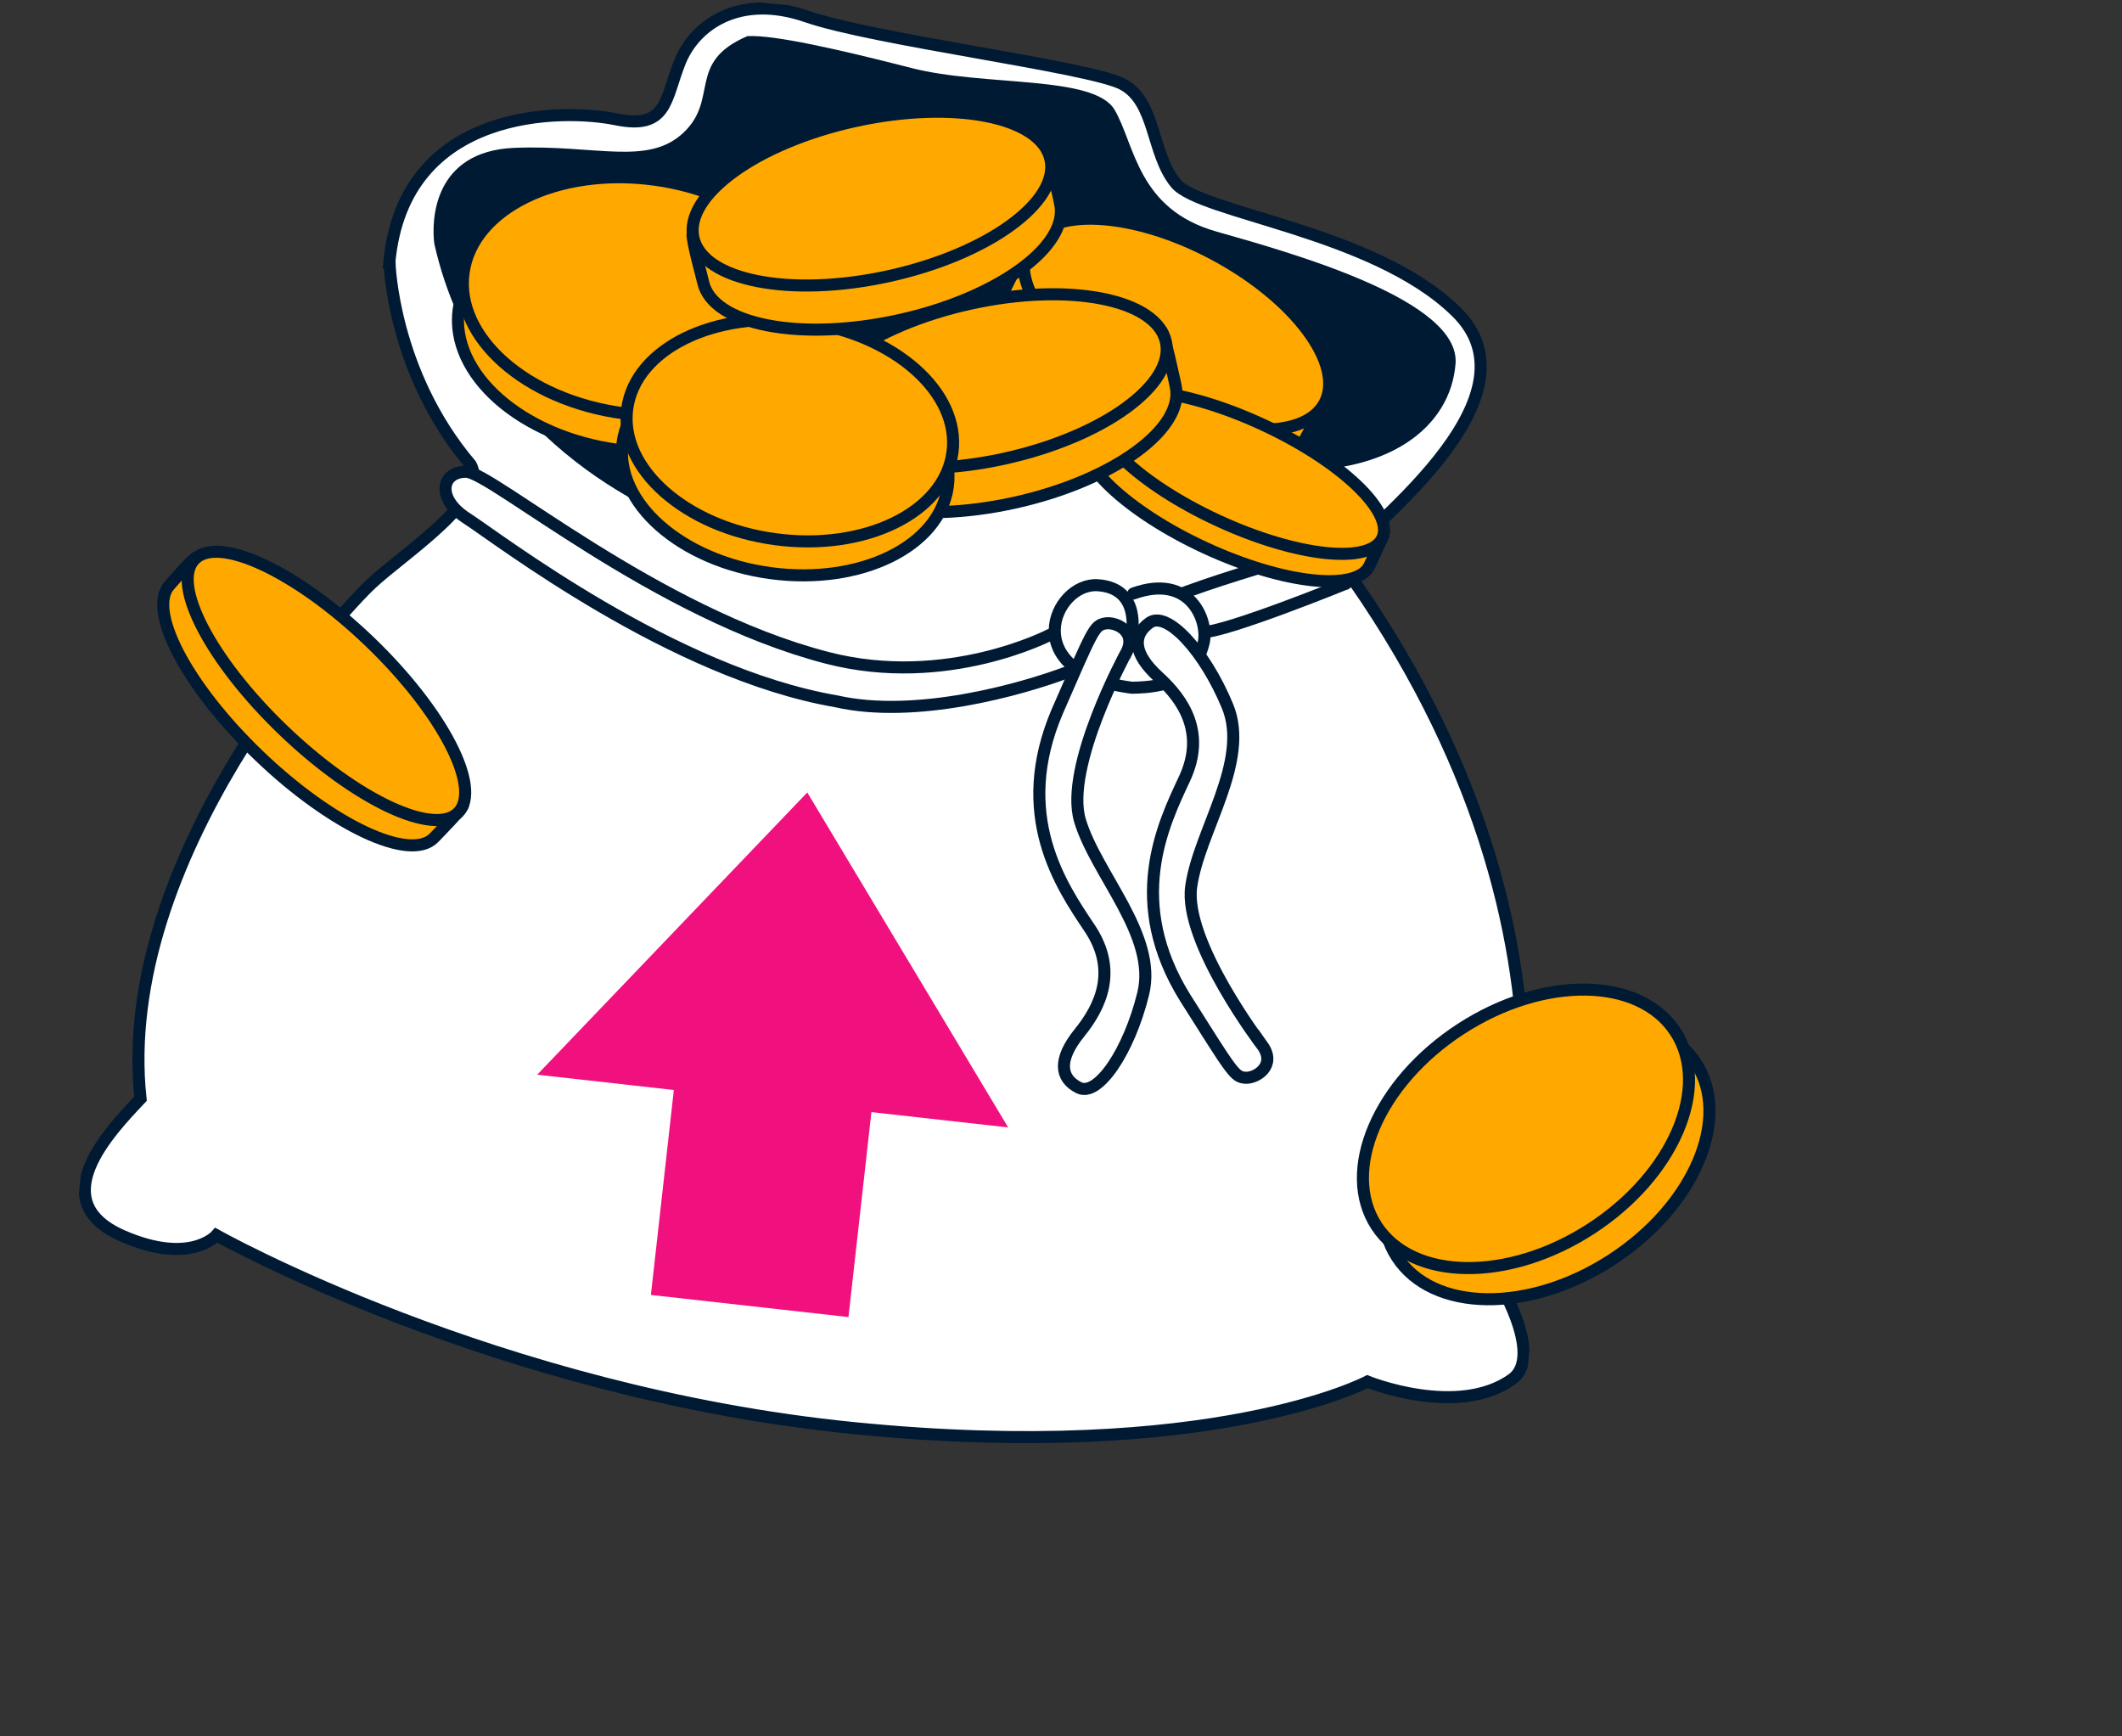 <svg width="176" height="144" viewBox="0 0 176 144" fill="none" xmlns="http://www.w3.org/2000/svg">
<rect x="0" y="0" width="176" height="144" fill="#333333" stroke="none"/>
<g clip-path="url(#clip0_2003_11117)">
<g clip-path="url(#clip1_2003_11117)">
<path d="M32.306 21.797C32.306 21.797 32.549 30.886 39.041 38.537C40.607 41.333 33.473 45.903 30.808 48.392C28.142 50.882 9.502 71.16 11.655 91.114C9.081 93.841 3.54 99.608 10.178 102.504C15.802 104.955 17.949 102.441 17.949 102.441C17.949 102.441 41.111 115.481 70.852 118.439C100.593 121.398 113.413 114.577 113.413 114.577C113.413 114.577 120.893 117.609 125.405 114.388C128.189 112.394 124.02 105.784 124.02 105.784C124.02 105.784 134.631 78.943 111.198 46.629C112.333 44.445 128.48 33.177 120.694 25.767C113.843 19.145 99.57 17.699 97.516 15.198C95.461 12.697 95.891 8.374 93.042 6.947C90.193 5.52 72.459 3.289 66.897 1.363C61.336 -0.563 57.626 2.051 56.392 5.141C55.158 8.23 55.373 10.777 51.084 9.893C46.796 9.009 33.464 8.827 32.288 21.796L32.306 21.797Z" fill="white" stroke="#001A34" stroke-miterlimit="10" stroke-linecap="round"/>
<path d="M56.479 43.299C56.479 43.299 39.907 37.55 36.02 20.205C35.779 18.289 35.919 12.53 42.678 12.26C49.437 11.991 53.749 13.793 56.702 10.989C59.654 8.185 56.938 5.16 61.988 2.996C64.162 2.869 69.564 4.093 75.622 5.646C81.679 7.199 90.76 6.201 92.455 9.124C94.15 12.047 94.346 17.347 100.894 19.204C107.441 21.061 121.131 24.922 120.724 30.162C120.318 35.401 115.18 39.598 105.579 38.986C95.978 38.375 82.636 38.2 78.722 40.566C74.807 42.931 67.599 47.089 56.495 43.318L56.479 43.299Z" fill="#001A34"/>
<path d="M108.087 36.745C108.282 36.378 110.115 33.031 110.166 32.605C110.534 29.35 104.921 27.595 98.921 24.393C92.99 21.225 88.062 17.98 85.505 20.005C85.141 20.294 83.746 23.227 83.53 23.628C81.817 26.828 85.917 32.358 92.704 35.981C99.482 39.603 106.375 39.937 108.088 36.737L108.087 36.745Z" fill="#FFA800" stroke="#001A34" stroke-miterlimit="10"/>
<path d="M109.855 33.441C111.572 30.239 107.465 24.709 100.682 21.089C93.9 17.47 87.01 17.131 85.293 20.334C83.577 23.536 87.683 29.067 94.466 32.686C101.248 36.306 108.138 36.644 109.855 33.441Z" fill="#FFA800" stroke="#001A34" stroke-miterlimit="10"/>
<path d="M111.631 48.398C111.631 48.398 101.791 52.409 99.724 52.432C97.657 52.455 94.69 50.435 98.389 49.087C102.088 47.739 106.772 46.418 106.772 46.418C106.772 46.418 114.844 46.253 111.64 48.398L111.631 48.398Z" fill="white" stroke="#001A34" stroke-miterlimit="10" stroke-linecap="round"/>
<path d="M113.588 46.903C113.702 46.65 114.803 44.357 114.78 44.055C114.605 41.741 109.408 40.142 103.647 37.474C97.953 34.84 93.132 32.213 91.193 33.516C90.919 33.7 90.144 35.726 90.011 36.003C88.989 38.199 93.44 42.417 99.952 45.432C106.465 48.438 112.567 49.098 113.588 46.903Z" fill="#FFA800" stroke="#001A34" stroke-miterlimit="10"/>
<path d="M114.648 44.634C115.668 42.436 111.22 38.214 104.712 35.205C98.204 32.196 92.101 31.539 91.08 33.737C90.059 35.936 94.508 40.157 101.016 43.166C107.524 46.175 113.627 46.832 114.648 44.634Z" fill="#FFA800" stroke="#001A34" stroke-miterlimit="10"/>
<path d="M35.999 69.474C36.226 69.235 38.319 67.115 38.404 66.773C39.098 64.148 33.96 60.41 28.616 55.284C23.329 50.214 19.006 45.484 16.36 46.184C15.981 46.286 14.348 48.227 14.106 48.485C12.138 50.524 15.445 56.878 21.489 62.675C27.534 68.471 34.031 71.513 35.999 69.474Z" fill="#FFA800" stroke="#001A34" stroke-miterlimit="10"/>
<path d="M38.016 67.373C39.983 65.332 36.678 58.982 30.635 53.188C24.592 47.394 18.1 44.351 16.133 46.391C14.167 48.431 17.471 54.782 23.514 60.576C29.557 66.37 36.05 69.413 38.016 67.373Z" fill="#FFA800" stroke="#001A34" stroke-miterlimit="10"/>
<path d="M97.511 32.006C97.419 31.601 96.626 27.87 96.369 27.519C94.413 24.834 88.516 27.257 81.281 28.851C74.127 30.428 67.769 31.274 67.034 34.501C66.926 34.965 67.806 38.089 67.903 38.539C68.688 42.084 75.96 43.494 84.133 41.693C92.306 39.892 98.297 35.551 97.51 32.015L97.511 32.006Z" fill="#FFA800" stroke="#001A34" stroke-miterlimit="10"/>
<path d="M83.324 38.032C91.5 36.227 97.489 31.89 96.7 28.343C95.912 24.797 88.645 23.384 80.469 25.189C72.293 26.993 66.305 31.331 67.093 34.877C67.882 38.423 75.149 39.836 83.324 38.032Z" fill="#FFA800" stroke="#001A34" stroke-miterlimit="10"/>
<path d="M67.052 29.58C67.775 24.232 61.866 19.019 53.855 17.938C45.844 16.857 38.764 20.317 38.042 25.666C37.319 31.015 43.227 36.227 51.238 37.308C59.249 38.389 66.329 34.929 67.052 29.58Z" fill="#FFA800" stroke="#001A34" stroke-miterlimit="10"/>
<path d="M67.457 26.538C68.18 21.189 62.272 15.977 54.261 14.896C46.25 13.815 39.17 17.274 38.447 22.623C37.724 27.972 43.633 33.184 51.644 34.266C59.654 35.346 66.734 31.887 67.457 26.538Z" fill="#FFA800" stroke="#001A34" stroke-miterlimit="10"/>
<path d="M78.614 40.343C79.287 35.368 73.793 30.521 66.345 29.515C58.896 28.51 52.313 31.729 51.64 36.703C50.968 41.678 56.461 46.526 63.91 47.531C71.359 48.537 77.942 45.318 78.614 40.343Z" fill="#FFA800" stroke="#001A34" stroke-miterlimit="10"/>
<path d="M78.997 37.526C79.669 32.551 74.176 27.704 66.727 26.698C59.279 25.693 52.695 28.912 52.023 33.886C51.351 38.861 56.844 43.709 64.293 44.715C71.741 45.72 78.325 42.502 78.997 37.526Z" fill="#FFA800" stroke="#001A34" stroke-miterlimit="10"/>
<path d="M87.926 16.867C87.834 16.462 87.04 12.73 86.784 12.379C84.828 9.694 78.931 12.117 71.696 13.712C64.542 15.289 58.184 16.135 57.448 19.362C57.34 19.826 58.221 22.95 58.317 23.399C59.103 26.945 66.374 28.355 74.548 26.554C82.721 24.753 88.712 20.412 87.925 16.875L87.926 16.867Z" fill="#FFA800" stroke="#001A34" stroke-miterlimit="10"/>
<path d="M73.747 22.893C81.923 21.089 87.911 16.752 87.123 13.205C86.335 9.659 79.068 8.246 70.892 10.05C62.716 11.855 56.728 16.192 57.516 19.739C58.305 23.285 65.572 24.698 73.747 22.893Z" fill="#FFA800" stroke="#001A34" stroke-miterlimit="10"/>
<path d="M87.103 52.637C87.103 52.637 78.539 57.127 68.612 54.556C54.367 50.877 40.736 39.154 38.674 39.125C36.612 39.096 36.151 41.339 38.697 42.973C41.243 44.608 55.771 55.831 69.357 58.159C75.889 59.645 84.607 57.238 88.734 55.668" fill="white"/>
<path d="M87.103 52.637C87.103 52.637 78.539 57.127 68.612 54.556C54.367 50.877 40.736 39.154 38.674 39.125C36.612 39.096 36.151 41.339 38.697 42.973C41.243 44.608 55.771 55.831 69.357 58.159C75.889 59.645 84.607 57.238 88.734 55.668" stroke="#001A34" stroke-miterlimit="10" stroke-linecap="round"/>
<path d="M93.858 52.675C93.858 52.675 94.705 48.773 91.05 48.533C87.394 48.292 84.248 55.794 93.883 57.034C96.773 56.996 99.107 56.322 99.843 53.271C100.223 51.496 98.74 47.511 93.999 49.222" fill="white"/>
<path d="M93.858 52.675C93.858 52.675 94.705 48.773 91.05 48.533C87.394 48.292 84.248 55.794 93.883 57.034C96.773 56.996 99.107 56.322 99.843 53.271C100.223 51.496 98.74 47.511 93.999 49.222" stroke="#001A34" stroke-miterlimit="10" stroke-linecap="round"/>
<path d="M93.415 54.119C93.415 54.119 88.237 63.592 89.576 68.055C90.914 72.518 96.004 77.583 94.819 82.402C93.634 87.221 91.061 90.995 89.481 90.204C87.901 89.414 87.747 87.858 89.527 85.659C91.308 83.46 92.717 80.468 90.366 76.96C88.015 73.453 84.017 67.608 87.688 59.005C90.636 52.249 90.74 51.908 91.616 51.713C92.491 51.519 94.335 52.318 93.424 54.12L93.415 54.119Z" fill="white" stroke="#001A34" stroke-miterlimit="10"/>
<path d="M104.712 86.73C104.712 86.73 98.155 78.14 98.799 73.522C99.444 68.905 103.705 63.142 101.806 58.553C99.906 53.972 96.789 50.617 95.346 51.644C93.903 52.671 93.986 54.228 96.082 56.135C98.177 58.042 100.021 60.795 98.23 64.612C96.438 68.43 93.368 74.812 98.304 82.757C102.246 88.993 102.399 89.316 103.293 89.378C104.186 89.441 105.889 88.378 104.713 86.721L104.712 86.73Z" fill="white" stroke="#001A34" stroke-miterlimit="10"/>
<path d="M66.956 65.719L83.619 93.499L44.554 89.126L66.956 65.719Z" fill="#F1117E"/>
<path d="M72.529 89.967L56.142 88.132L53.986 107.391L70.373 109.226L72.529 89.967Z" fill="#F1117E"/>
</g>
<path d="M133.671 104.474C140.514 100.026 143.64 92.714 140.651 88.143C137.663 83.572 129.693 83.472 122.849 87.921C116.006 92.37 112.88 99.682 115.869 104.253C118.857 108.824 126.827 108.923 133.671 104.474Z" fill="#FFA800" stroke="#001A34" stroke-miterlimit="10"/>
<path d="M131.975 101.891C138.818 97.443 141.944 90.131 138.956 85.56C135.967 80.989 127.997 80.889 121.154 85.338C114.31 89.787 111.185 97.099 114.173 101.67C117.161 106.241 125.131 106.34 131.975 101.891Z" fill="#FFA800" stroke="#001A34" stroke-miterlimit="10"/>
</g>
<defs>
<clipPath id="clip0_2003_11117">
<rect width="176" height="144" fill="white"/>
</clipPath>
<clipPath id="clip1_2003_11117">
<rect width="121" height="127.96" fill="white" transform="translate(16.832 -4.4) rotate(5.681)"/>
</clipPath>
</defs>
</svg>
